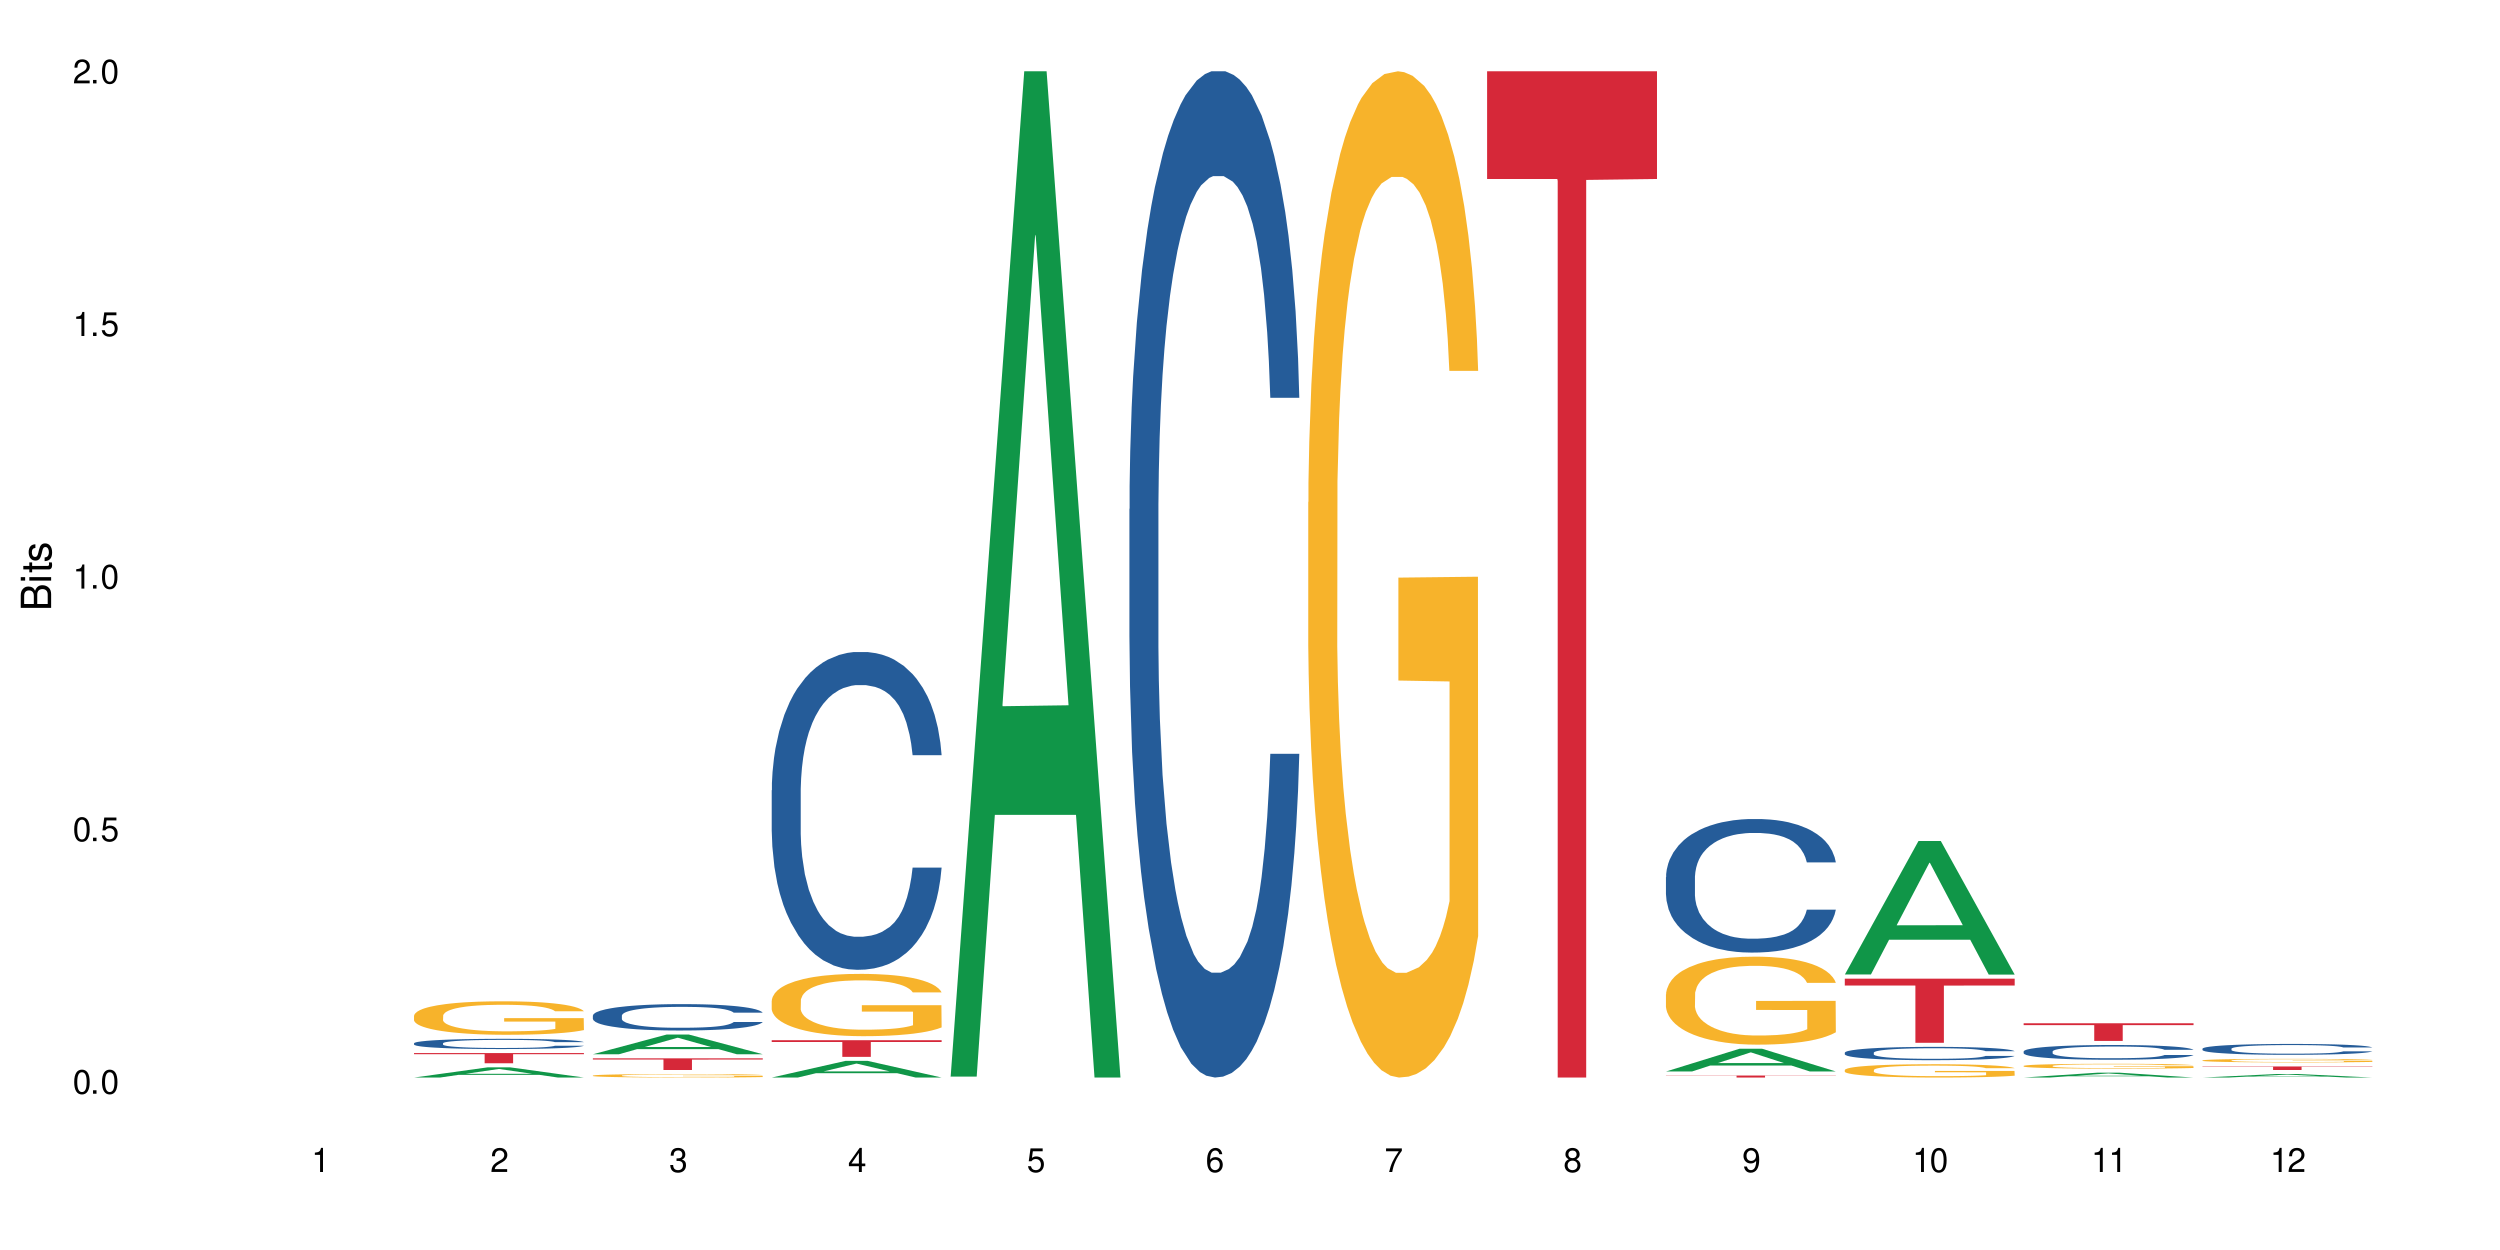 <?xml version="1.0" encoding="UTF-8"?>
<svg xmlns="http://www.w3.org/2000/svg" xmlns:xlink="http://www.w3.org/1999/xlink" width="720" height="360" viewBox="0 0 720 360">
<defs>
<g>
<g id="glyph-0-0">
</g>
<g id="glyph-0-1">
<path d="M 2.641 -6.938 C 2 -6.938 1.422 -6.656 1.078 -6.172 C 0.641 -5.562 0.406 -4.641 0.406 -3.359 C 0.406 -1.016 1.188 0.219 2.641 0.219 C 4.078 0.219 4.859 -1.016 4.859 -3.297 C 4.859 -4.641 4.656 -5.547 4.203 -6.172 C 3.844 -6.656 3.281 -6.938 2.641 -6.938 Z M 2.641 -6.188 C 3.547 -6.188 4 -5.25 4 -3.375 C 4 -1.406 3.562 -0.484 2.625 -0.484 C 1.734 -0.484 1.281 -1.438 1.281 -3.344 C 1.281 -5.25 1.734 -6.188 2.641 -6.188 Z M 2.641 -6.188 "/>
</g>
<g id="glyph-0-2">
<path d="M 1.828 -1 L 0.828 -1 L 0.828 0 L 1.828 0 Z M 1.828 -1 "/>
</g>
<g id="glyph-0-3">
<path d="M 4.562 -6.797 L 1.062 -6.797 L 0.547 -3.094 L 1.328 -3.094 C 1.719 -3.562 2.047 -3.734 2.578 -3.734 C 3.484 -3.734 4.062 -3.109 4.062 -2.094 C 4.062 -1.125 3.484 -0.531 2.578 -0.531 C 1.828 -0.531 1.375 -0.906 1.188 -1.672 L 0.328 -1.672 C 0.453 -1.109 0.547 -0.844 0.75 -0.594 C 1.125 -0.078 1.828 0.219 2.594 0.219 C 3.969 0.219 4.922 -0.781 4.922 -2.219 C 4.922 -3.562 4.031 -4.484 2.719 -4.484 C 2.25 -4.484 1.859 -4.359 1.469 -4.062 L 1.734 -5.969 L 4.562 -5.969 Z M 4.562 -6.797 "/>
</g>
<g id="glyph-0-4">
<path d="M 2.484 -4.938 L 2.484 0 L 3.328 0 L 3.328 -6.938 L 2.766 -6.938 C 2.469 -5.875 2.281 -5.734 0.984 -5.562 L 0.984 -4.938 Z M 2.484 -4.938 "/>
</g>
<g id="glyph-0-5">
<path d="M 4.859 -0.828 L 1.281 -0.828 C 1.359 -1.406 1.672 -1.781 2.5 -2.281 L 3.469 -2.828 C 4.406 -3.344 4.906 -4.062 4.906 -4.906 C 4.906 -5.484 4.672 -6.031 4.266 -6.406 C 3.859 -6.766 3.375 -6.938 2.719 -6.938 C 1.859 -6.938 1.219 -6.625 0.844 -6.031 C 0.609 -5.672 0.5 -5.234 0.484 -4.531 L 1.328 -4.531 C 1.359 -5.016 1.406 -5.281 1.531 -5.516 C 1.75 -5.938 2.188 -6.203 2.703 -6.203 C 3.469 -6.203 4.031 -5.641 4.031 -4.891 C 4.031 -4.344 3.719 -3.859 3.125 -3.516 L 2.234 -3 C 0.812 -2.172 0.406 -1.531 0.328 -0.016 L 4.859 -0.016 Z M 4.859 -0.828 "/>
</g>
<g id="glyph-0-6">
<path d="M 2.125 -3.188 L 2.578 -3.188 C 3.5 -3.188 3.984 -2.766 3.984 -1.922 C 3.984 -1.062 3.469 -0.531 2.594 -0.531 C 1.656 -0.531 1.203 -1 1.156 -2.016 L 0.312 -2.016 C 0.344 -1.453 0.438 -1.094 0.609 -0.781 C 0.953 -0.109 1.625 0.219 2.547 0.219 C 3.953 0.219 4.859 -0.625 4.859 -1.938 C 4.859 -2.828 4.516 -3.297 3.703 -3.594 C 4.344 -3.844 4.656 -4.328 4.656 -5.031 C 4.656 -6.219 3.875 -6.938 2.578 -6.938 C 1.203 -6.938 0.484 -6.172 0.453 -4.703 L 1.297 -4.703 C 1.312 -5.125 1.344 -5.359 1.453 -5.578 C 1.641 -5.969 2.062 -6.203 2.594 -6.203 C 3.344 -6.203 3.797 -5.75 3.797 -5 C 3.797 -4.516 3.609 -4.219 3.25 -4.047 C 3.016 -3.953 2.703 -3.922 2.125 -3.906 Z M 2.125 -3.188 "/>
</g>
<g id="glyph-0-7">
<path d="M 3.141 -1.672 L 3.141 0 L 3.984 0 L 3.984 -1.672 L 4.984 -1.672 L 4.984 -2.438 L 3.984 -2.438 L 3.984 -6.938 L 3.359 -6.938 L 0.266 -2.578 L 0.266 -1.672 Z M 3.141 -2.438 L 1 -2.438 L 3.141 -5.5 Z M 3.141 -2.438 "/>
</g>
<g id="glyph-0-8">
<path d="M 4.781 -5.125 C 4.609 -6.266 3.891 -6.938 2.844 -6.938 C 2.094 -6.938 1.422 -6.578 1.031 -5.953 C 0.594 -5.266 0.406 -4.422 0.406 -3.172 C 0.406 -2 0.578 -1.25 0.984 -0.641 C 1.359 -0.078 1.953 0.219 2.703 0.219 C 3.984 0.219 4.922 -0.75 4.922 -2.094 C 4.922 -3.375 4.062 -4.281 2.844 -4.281 C 2.172 -4.281 1.641 -4.031 1.281 -3.516 C 1.281 -5.234 1.828 -6.188 2.797 -6.188 C 3.391 -6.188 3.797 -5.797 3.938 -5.125 Z M 2.734 -3.531 C 3.547 -3.531 4.062 -2.953 4.062 -2.031 C 4.062 -1.156 3.484 -0.531 2.703 -0.531 C 1.922 -0.531 1.328 -1.188 1.328 -2.078 C 1.328 -2.938 1.906 -3.531 2.734 -3.531 Z M 2.734 -3.531 "/>
</g>
<g id="glyph-0-9">
<path d="M 4.984 -6.797 L 0.438 -6.797 L 0.438 -5.969 L 4.109 -5.969 C 2.5 -3.656 1.828 -2.234 1.328 0 L 2.219 0 C 2.594 -2.172 3.453 -4.047 4.984 -6.094 Z M 4.984 -6.797 "/>
</g>
<g id="glyph-0-10">
<path d="M 3.75 -3.656 C 4.469 -4.094 4.688 -4.438 4.688 -5.078 C 4.688 -6.172 3.844 -6.938 2.641 -6.938 C 1.438 -6.938 0.594 -6.172 0.594 -5.094 C 0.594 -4.438 0.812 -4.094 1.516 -3.656 C 0.734 -3.266 0.359 -2.703 0.359 -1.922 C 0.359 -0.656 1.281 0.219 2.641 0.219 C 3.984 0.219 4.922 -0.656 4.922 -1.922 C 4.922 -2.703 4.531 -3.266 3.75 -3.656 Z M 2.641 -6.188 C 3.359 -6.188 3.812 -5.75 3.812 -5.062 C 3.812 -4.406 3.344 -3.984 2.641 -3.984 C 1.922 -3.984 1.453 -4.406 1.453 -5.078 C 1.453 -5.75 1.922 -6.188 2.641 -6.188 Z M 2.641 -3.266 C 3.484 -3.266 4.062 -2.719 4.062 -1.906 C 4.062 -1.078 3.484 -0.531 2.625 -0.531 C 1.797 -0.531 1.219 -1.094 1.219 -1.906 C 1.219 -2.719 1.781 -3.266 2.641 -3.266 Z M 2.641 -3.266 "/>
</g>
<g id="glyph-0-11">
<path d="M 0.516 -1.578 C 0.672 -0.453 1.406 0.219 2.438 0.219 C 3.188 0.219 3.859 -0.141 4.266 -0.766 C 4.688 -1.453 4.891 -2.297 4.891 -3.547 C 4.891 -4.719 4.703 -5.453 4.312 -6.078 C 3.938 -6.641 3.344 -6.938 2.594 -6.938 C 1.297 -6.938 0.359 -5.969 0.359 -4.625 C 0.359 -3.344 1.234 -2.453 2.453 -2.453 C 3.094 -2.453 3.578 -2.672 4.016 -3.203 C 4 -1.484 3.469 -0.531 2.5 -0.531 C 1.906 -0.531 1.484 -0.906 1.359 -1.578 Z M 2.578 -6.203 C 3.375 -6.203 3.969 -5.531 3.969 -4.641 C 3.969 -3.797 3.391 -3.188 2.547 -3.188 C 1.734 -3.188 1.234 -3.766 1.234 -4.688 C 1.234 -5.562 1.797 -6.203 2.578 -6.203 Z M 2.578 -6.203 "/>
</g>
<g id="glyph-1-0">
</g>
<g id="glyph-1-1">
<path d="M 0 -0.953 L 0 -4.891 C 0 -5.719 -0.234 -6.344 -0.734 -6.797 C -1.188 -7.234 -1.812 -7.469 -2.5 -7.469 C -3.547 -7.469 -4.188 -7 -4.625 -5.875 C -4.984 -6.688 -5.625 -7.094 -6.531 -7.094 C -7.172 -7.094 -7.734 -6.859 -8.141 -6.391 C -8.562 -5.922 -8.75 -5.344 -8.75 -4.5 L -8.75 -0.953 Z M -4.984 -2.062 L -7.766 -2.062 L -7.766 -4.219 C -7.766 -4.844 -7.688 -5.203 -7.453 -5.5 C -7.219 -5.812 -6.859 -5.969 -6.375 -5.969 C -5.891 -5.969 -5.531 -5.812 -5.297 -5.5 C -5.062 -5.203 -4.984 -4.844 -4.984 -4.219 Z M -0.984 -2.062 L -4 -2.062 L -4 -4.781 C -4 -5.766 -3.438 -6.359 -2.484 -6.359 C -1.547 -6.359 -0.984 -5.766 -0.984 -4.781 Z M -0.984 -2.062 "/>
</g>
<g id="glyph-1-2">
<path d="M -6.281 -1.797 L -6.281 -0.797 L 0 -0.797 L 0 -1.797 Z M -8.75 -1.797 L -8.75 -0.797 L -7.484 -0.797 L -7.484 -1.797 Z M -8.75 -1.797 "/>
</g>
<g id="glyph-1-3">
<path d="M -6.281 -3.047 L -6.281 -2.016 L -8.016 -2.016 L -8.016 -1.016 L -6.281 -1.016 L -6.281 -0.172 L -5.469 -0.172 L -5.469 -1.016 L -0.719 -1.016 C -0.078 -1.016 0.281 -1.453 0.281 -2.234 C 0.281 -2.5 0.25 -2.719 0.188 -3.047 L -0.641 -3.047 C -0.609 -2.906 -0.594 -2.766 -0.594 -2.562 C -0.594 -2.141 -0.719 -2.016 -1.156 -2.016 L -5.469 -2.016 L -5.469 -3.047 Z M -6.281 -3.047 "/>
</g>
<g id="glyph-1-4">
<path d="M -4.531 -5.25 C -5.766 -5.25 -6.469 -4.422 -6.469 -2.969 C -6.469 -1.516 -5.719 -0.562 -4.547 -0.562 C -3.562 -0.562 -3.094 -1.062 -2.734 -2.562 L -2.516 -3.484 C -2.344 -4.188 -2.094 -4.469 -1.641 -4.469 C -1.047 -4.469 -0.641 -3.875 -0.641 -3 C -0.641 -2.453 -0.797 -2 -1.062 -1.75 C -1.25 -1.594 -1.422 -1.531 -1.875 -1.469 L -1.875 -0.406 C -0.422 -0.453 0.281 -1.266 0.281 -2.922 C 0.281 -4.5 -0.5 -5.516 -1.719 -5.516 C -2.656 -5.516 -3.172 -4.984 -3.469 -3.734 L -3.703 -2.766 C -3.891 -1.953 -4.156 -1.609 -4.594 -1.609 C -5.188 -1.609 -5.547 -2.125 -5.547 -2.938 C -5.547 -3.75 -5.203 -4.172 -4.531 -4.203 Z M -4.531 -5.25 "/>
</g>
</g>
</defs>
<rect x="-72" y="-36" width="864" height="432" fill="rgb(100%, 100%, 100%)" fill-opacity="1"/>
<path fill-rule="nonzero" fill="rgb(6.275%, 58.824%, 28.235%)" fill-opacity="1" d="M 119.238 310.328 L 119.289 310.328 L 140.465 307.391 L 146.895 307.391 L 168.172 310.332 L 160.695 310.332 L 155.363 309.566 L 131.996 309.566 L 126.766 310.328 L 119.238 310.328 L 134.242 309.246 L 153.219 309.246 L 143.758 307.871 L 143.652 307.871 L 143.547 307.879 L 134.191 309.246 L 134.242 309.246 Z M 119.238 310.328 "/>
<path fill-rule="nonzero" fill="rgb(14.51%, 36.078%, 60%)" fill-opacity="1" d="M 119.238 300.461 L 119.297 300.461 L 119.297 300.395 L 119.477 300.293 L 119.895 300.164 L 120.312 300.074 L 121.387 299.918 L 122.879 299.762 L 124.43 299.645 L 125.562 299.574 L 126.578 299.52 L 128.906 299.422 L 130.398 299.371 L 132.008 299.324 L 133.977 299.277 L 135.41 299.254 L 138.633 299.211 L 141.02 299.191 L 142.871 299.184 L 146.867 299.184 L 149.254 299.191 L 150.984 299.207 L 152.895 299.227 L 154.504 299.254 L 157.309 299.312 L 159.816 299.387 L 160.949 299.43 L 162.742 299.512 L 164.113 299.594 L 165.066 299.664 L 166.141 299.762 L 167.098 299.883 L 167.812 300.02 L 168.172 300.137 L 159.816 300.137 L 159.398 300.027 L 158.922 299.945 L 158.027 299.836 L 157.133 299.758 L 155.879 299.68 L 154.746 299.629 L 153.191 299.578 L 151.82 299.547 L 150.387 299.52 L 149.016 299.504 L 146.391 299.488 L 143.348 299.488 L 142.211 299.496 L 139.887 299.516 L 138.633 299.535 L 136.844 299.57 L 135.59 299.605 L 134.098 299.66 L 133.082 299.707 L 131.828 299.777 L 130.934 299.84 L 129.922 299.926 L 129.324 299.996 L 128.785 300.07 L 128.309 300.156 L 127.949 300.254 L 127.711 300.352 L 127.594 300.449 L 127.594 300.863 L 127.711 300.961 L 128.012 301.074 L 128.785 301.238 L 129.922 301.383 L 131.234 301.492 L 132.484 301.574 L 133.203 301.613 L 134.156 301.656 L 135.648 301.711 L 137.797 301.762 L 139.051 301.785 L 140.961 301.805 L 142.93 301.816 L 145.555 301.816 L 147.883 301.805 L 149.434 301.793 L 151.043 301.77 L 153.254 301.727 L 154.625 301.684 L 155.816 301.633 L 156.715 301.582 L 157.309 301.539 L 158.207 301.453 L 158.922 301.363 L 159.457 301.27 L 159.816 301.176 L 168.172 301.176 L 167.812 301.285 L 167.277 301.391 L 166.738 301.469 L 165.902 301.562 L 164.949 301.645 L 163.574 301.738 L 162.441 301.801 L 160.949 301.867 L 159.578 301.918 L 158.086 301.965 L 155.879 302.02 L 154.445 302.047 L 152.895 302.07 L 151.043 302.09 L 148.719 302.109 L 146.211 302.121 L 143.883 302.125 L 141.379 302.117 L 139.527 302.105 L 137.082 302.082 L 134.039 302.035 L 131.828 301.984 L 130.098 301.934 L 128.605 301.879 L 126.938 301.805 L 124.789 301.688 L 123.477 301.598 L 122.582 301.52 L 121.566 301.418 L 120.852 301.32 L 120.016 301.172 L 119.418 300.98 L 119.238 300.832 Z M 119.238 300.461 "/>
<path fill-rule="nonzero" fill="rgb(96.863%, 70.196%, 16.863%)" fill-opacity="1" d="M 119.238 292.504 L 119.297 292.496 L 119.297 292.32 L 119.535 291.926 L 120.133 291.379 L 120.91 290.93 L 121.746 290.578 L 122.281 290.391 L 123.176 290.129 L 123.953 289.934 L 125.922 289.539 L 128.43 289.168 L 129.801 289.012 L 131.352 288.859 L 133.559 288.691 L 134.574 288.633 L 137.676 288.488 L 141.199 288.402 L 145.078 288.375 L 146.867 288.383 L 149.312 288.418 L 152.656 288.516 L 154.566 288.605 L 156.059 288.691 L 157.609 288.809 L 159.52 288.984 L 161.309 289.195 L 162.742 289.406 L 164.172 289.672 L 165.367 289.953 L 166.379 290.262 L 167.277 290.629 L 167.812 290.938 L 168.172 291.246 L 159.875 291.246 L 159.398 290.938 L 158.863 290.699 L 157.965 290.41 L 157.07 290.199 L 156.176 290.031 L 154.504 289.801 L 153.074 289.66 L 151.281 289.539 L 149.551 289.457 L 147.582 289.406 L 146.391 289.387 L 143.227 289.387 L 140.363 289.449 L 138.691 289.52 L 137.5 289.59 L 135.828 289.723 L 134.812 289.828 L 134.215 289.898 L 132.426 290.172 L 131.234 290.418 L 130.578 290.586 L 129.742 290.852 L 129.145 291.09 L 128.488 291.441 L 128.129 291.703 L 127.652 292.305 L 127.594 293.887 L 127.773 294.223 L 128.129 294.586 L 128.605 294.902 L 129.324 295.234 L 130.039 295.492 L 131.293 295.836 L 132.367 296.062 L 133.203 296.215 L 134.812 296.449 L 135.469 296.531 L 137.02 296.688 L 138.633 296.812 L 140.602 296.918 L 142.094 296.969 L 144.48 297.016 L 147.523 297.016 L 151.105 296.961 L 153.371 296.891 L 154.922 296.82 L 155.938 296.758 L 157.191 296.664 L 158.086 296.574 L 158.922 296.477 L 159.938 296.328 L 159.938 294.223 L 145.195 294.215 L 145.195 293.227 L 168.109 293.219 L 168.172 296.664 L 166.918 296.898 L 165.367 297.129 L 163.875 297.305 L 162.324 297.453 L 160.113 297.621 L 158.324 297.727 L 155.578 297.852 L 153.074 297.93 L 150.449 297.984 L 148.121 298.008 L 145.375 298.02 L 142.93 298 L 140.305 297.949 L 138.215 297.879 L 136.305 297.789 L 134.395 297.676 L 132.008 297.488 L 130.457 297.34 L 128.848 297.156 L 127.234 296.934 L 125.801 296.699 L 124.848 296.512 L 123.895 296.301 L 122.879 296.035 L 121.926 295.738 L 121.207 295.465 L 120.551 295.156 L 120.074 294.867 L 119.598 294.469 L 119.359 294.152 L 119.238 293.879 Z M 119.238 292.504 "/>
<path fill-rule="nonzero" fill="rgb(83.922%, 15.686%, 22.353%)" fill-opacity="1" d="M 119.238 303.285 L 168.172 303.285 L 168.172 303.602 L 147.777 303.605 L 147.777 306.227 L 139.574 306.227 L 139.574 303.605 L 139.453 303.602 L 119.238 303.602 Z M 119.238 303.285 "/>
<path fill-rule="nonzero" fill="rgb(6.275%, 58.824%, 28.235%)" fill-opacity="1" d="M 170.746 303.621 L 170.797 303.617 L 191.973 297.953 L 198.402 297.953 L 219.68 303.629 L 212.203 303.629 L 206.871 302.145 L 183.504 302.145 L 178.273 303.621 L 170.746 303.621 L 185.75 301.531 L 204.727 301.527 L 195.266 298.879 L 195.16 298.875 L 195.055 298.891 L 185.699 301.527 L 185.75 301.531 Z M 170.746 303.621 "/>
<path fill-rule="nonzero" fill="rgb(14.51%, 36.078%, 60%)" fill-opacity="1" d="M 170.746 292.496 L 170.805 292.488 L 170.805 292.324 L 170.984 292.059 L 171.402 291.727 L 171.82 291.496 L 172.895 291.086 L 174.387 290.691 L 175.938 290.387 L 177.07 290.203 L 178.086 290.066 L 180.414 289.809 L 181.906 289.676 L 183.516 289.559 L 185.484 289.441 L 186.918 289.371 L 190.141 289.262 L 192.527 289.211 L 194.375 289.191 L 198.375 289.191 L 200.762 289.219 L 202.492 289.254 L 204.402 289.309 L 206.012 289.371 L 208.816 289.523 L 211.324 289.719 L 212.457 289.828 L 214.25 290.047 L 215.621 290.254 L 216.574 290.434 L 217.648 290.691 L 218.605 291.004 L 219.32 291.359 L 219.68 291.656 L 211.324 291.656 L 210.906 291.379 L 210.43 291.164 L 209.535 290.879 L 208.641 290.676 L 207.387 290.477 L 206.25 290.344 L 204.699 290.211 L 203.328 290.129 L 201.895 290.066 L 200.523 290.023 L 197.898 289.984 L 194.855 289.984 L 193.719 289.996 L 191.395 290.051 L 190.141 290.102 L 188.352 290.199 L 187.098 290.289 L 185.605 290.426 L 184.59 290.547 L 183.336 290.727 L 182.441 290.887 L 181.426 291.113 L 180.832 291.289 L 180.293 291.484 L 179.816 291.711 L 179.457 291.953 L 179.219 292.211 L 179.102 292.461 L 179.102 293.539 L 179.219 293.789 L 179.52 294.078 L 180.293 294.504 L 181.426 294.871 L 182.742 295.164 L 183.992 295.371 L 184.711 295.469 L 185.664 295.578 L 187.156 295.719 L 189.305 295.859 L 190.559 295.914 L 192.469 295.969 L 194.438 295.996 L 197.062 295.996 L 199.391 295.969 L 200.941 295.934 L 202.551 295.879 L 204.762 295.762 L 206.133 295.648 L 207.324 295.516 L 208.223 295.387 L 208.816 295.273 L 209.711 295.059 L 210.43 294.824 L 210.965 294.578 L 211.324 294.344 L 219.68 294.344 L 219.32 294.621 L 218.785 294.891 L 218.246 295.094 L 217.41 295.336 L 216.457 295.551 L 215.082 295.797 L 213.949 295.953 L 212.457 296.129 L 211.086 296.262 L 209.594 296.379 L 207.387 296.516 L 205.953 296.586 L 204.402 296.648 L 202.551 296.703 L 200.227 296.754 L 197.719 296.781 L 195.391 296.789 L 192.887 296.773 L 191.035 296.746 L 188.59 296.684 L 185.547 296.559 L 183.336 296.426 L 181.605 296.297 L 180.113 296.156 L 178.445 295.969 L 176.297 295.664 L 174.984 295.426 L 174.086 295.234 L 173.074 294.961 L 172.355 294.719 L 171.523 294.328 L 170.926 293.836 L 170.746 293.453 Z M 170.746 292.496 "/>
<path fill-rule="nonzero" fill="rgb(96.863%, 70.196%, 16.863%)" fill-opacity="1" d="M 170.746 309.758 L 170.805 309.758 L 170.805 309.738 L 171.043 309.699 L 171.641 309.641 L 172.418 309.594 L 173.254 309.559 L 173.789 309.539 L 174.684 309.512 L 175.461 309.492 L 177.43 309.449 L 179.938 309.41 L 181.309 309.395 L 182.859 309.379 L 185.066 309.363 L 186.082 309.355 L 189.184 309.34 L 192.707 309.332 L 196.586 309.328 L 198.375 309.328 L 200.82 309.332 L 204.164 309.344 L 206.074 309.352 L 207.566 309.363 L 209.117 309.375 L 211.027 309.391 L 212.816 309.414 L 214.25 309.438 L 215.68 309.465 L 216.875 309.492 L 217.887 309.523 L 218.785 309.562 L 219.32 309.594 L 219.68 309.629 L 211.383 309.629 L 210.906 309.594 L 210.371 309.57 L 209.473 309.539 L 207.684 309.5 L 206.012 309.477 L 204.582 309.461 L 202.789 309.449 L 201.059 309.441 L 199.09 309.438 L 197.898 309.434 L 194.734 309.434 L 191.871 309.441 L 190.199 309.449 L 189.008 309.453 L 187.336 309.469 L 186.32 309.48 L 185.723 309.488 L 183.934 309.516 L 182.742 309.543 L 182.086 309.559 L 181.25 309.586 L 180.652 309.609 L 179.996 309.648 L 179.637 309.676 L 179.16 309.738 L 179.102 309.902 L 179.281 309.938 L 179.637 309.977 L 180.113 310.008 L 180.832 310.043 L 181.547 310.07 L 182.801 310.105 L 183.875 310.129 L 184.711 310.145 L 186.32 310.168 L 186.977 310.176 L 188.527 310.195 L 190.141 310.207 L 192.109 310.219 L 193.602 310.223 L 195.988 310.227 L 199.031 310.227 L 202.613 310.223 L 204.879 310.215 L 206.43 310.207 L 207.445 310.203 L 208.699 310.191 L 209.594 310.184 L 210.43 310.172 L 211.445 310.156 L 211.445 309.938 L 196.703 309.938 L 196.703 309.832 L 219.617 309.832 L 219.68 310.191 L 218.426 310.215 L 216.875 310.238 L 215.383 310.258 L 213.832 310.273 L 211.621 310.293 L 209.832 310.301 L 207.086 310.316 L 204.582 310.324 L 201.957 310.328 L 199.629 310.332 L 194.438 310.332 L 191.812 310.324 L 189.723 310.316 L 187.812 310.309 L 185.902 310.297 L 183.516 310.277 L 181.965 310.262 L 180.355 310.242 L 178.742 310.219 L 177.309 310.195 L 176.355 310.176 L 175.402 310.152 L 174.387 310.125 L 173.43 310.094 L 172.715 310.066 L 172.059 310.035 L 171.582 310.004 L 171.105 309.965 L 170.867 309.93 L 170.746 309.902 Z M 170.746 309.758 "/>
<path fill-rule="nonzero" fill="rgb(83.922%, 15.686%, 22.353%)" fill-opacity="1" d="M 170.746 304.793 L 219.68 304.793 L 219.68 305.152 L 199.285 305.156 L 199.285 308.164 L 191.078 308.164 L 191.078 305.16 L 190.961 305.152 L 170.746 305.152 Z M 170.746 304.793 "/>
<path fill-rule="nonzero" fill="rgb(6.275%, 58.824%, 28.235%)" fill-opacity="1" d="M 222.254 310.328 L 222.305 310.324 L 243.48 305.539 L 249.91 305.539 L 271.188 310.332 L 263.711 310.332 L 258.379 309.082 L 235.008 309.082 L 229.781 310.328 L 222.254 310.328 L 237.258 308.562 L 256.234 308.559 L 246.773 306.324 L 246.668 306.32 L 246.562 306.332 L 237.207 308.559 L 237.258 308.562 Z M 222.254 310.328 "/>
<path fill-rule="nonzero" fill="rgb(14.51%, 36.078%, 60%)" fill-opacity="1" d="M 222.254 227.609 L 222.312 227.527 L 222.312 225.52 L 222.492 222.34 L 222.91 218.324 L 223.328 215.562 L 224.402 210.629 L 225.895 205.859 L 227.445 202.176 L 228.578 200.004 L 229.594 198.328 L 231.922 195.234 L 233.414 193.645 L 235.023 192.223 L 236.992 190.801 L 238.426 189.965 L 241.648 188.625 L 244.035 188.039 L 245.883 187.789 L 249.883 187.789 L 252.27 188.121 L 254 188.539 L 255.91 189.211 L 257.52 189.965 L 260.324 191.805 L 262.832 194.145 L 263.965 195.484 L 265.754 198.078 L 267.129 200.59 L 268.082 202.762 L 269.156 205.859 L 270.113 209.625 L 270.828 213.891 L 271.188 217.488 L 262.832 217.488 L 262.414 214.141 L 261.938 211.547 L 261.043 208.117 L 260.145 205.691 L 258.895 203.266 L 257.758 201.676 L 256.207 200.086 L 254.836 199.082 L 253.402 198.328 L 252.031 197.828 L 249.406 197.324 L 246.363 197.324 L 245.227 197.492 L 242.902 198.16 L 241.648 198.746 L 239.855 199.918 L 238.605 201.008 L 237.113 202.68 L 236.098 204.102 L 234.844 206.277 L 233.949 208.199 L 232.934 210.961 L 232.34 213.055 L 231.801 215.395 L 231.324 218.156 L 230.965 221.086 L 230.727 224.18 L 230.609 227.191 L 230.609 240.16 L 230.727 243.172 L 231.027 246.684 L 231.801 251.789 L 232.934 256.223 L 234.25 259.734 L 235.5 262.246 L 236.219 263.418 L 237.172 264.754 L 238.664 266.43 L 240.812 268.102 L 242.066 268.77 L 243.977 269.441 L 245.945 269.773 L 248.57 269.773 L 250.898 269.441 L 252.449 269.023 L 254.059 268.352 L 256.266 266.93 L 257.641 265.594 L 258.832 264.004 L 259.73 262.414 L 260.324 261.074 L 261.219 258.48 L 261.938 255.637 L 262.473 252.707 L 262.832 249.863 L 271.188 249.863 L 270.828 253.211 L 270.289 256.473 L 269.754 258.898 L 268.918 261.828 L 267.965 264.422 L 266.59 267.348 L 265.457 269.273 L 263.965 271.363 L 262.594 272.953 L 261.102 274.375 L 258.895 276.051 L 257.461 276.887 L 255.91 277.641 L 254.059 278.309 L 251.73 278.895 L 249.227 279.23 L 246.898 279.312 L 244.391 279.145 L 242.543 278.809 L 240.098 278.059 L 237.051 276.551 L 234.844 274.961 L 233.113 273.371 L 231.621 271.699 L 229.953 269.441 L 227.805 265.758 L 226.492 262.914 L 225.594 260.574 L 224.582 257.309 L 223.863 254.383 L 223.031 249.695 L 222.434 243.758 L 222.254 239.156 Z M 222.254 227.609 "/>
<path fill-rule="nonzero" fill="rgb(96.863%, 70.196%, 16.863%)" fill-opacity="1" d="M 222.254 288.16 L 222.312 288.145 L 222.312 287.816 L 222.551 287.082 L 223.148 286.062 L 223.926 285.23 L 224.762 284.574 L 225.297 284.23 L 226.191 283.738 L 226.969 283.375 L 228.938 282.641 L 231.445 281.949 L 232.816 281.656 L 234.367 281.379 L 236.574 281.066 L 237.59 280.953 L 240.691 280.688 L 244.215 280.523 L 248.094 280.477 L 249.883 280.492 L 252.328 280.559 L 255.672 280.738 L 257.582 280.902 L 259.07 281.066 L 260.625 281.277 L 262.535 281.605 L 264.324 282 L 265.754 282.395 L 267.188 282.887 L 268.383 283.41 L 269.395 283.984 L 270.289 284.672 L 270.828 285.246 L 271.188 285.82 L 262.891 285.82 L 262.414 285.246 L 261.875 284.801 L 260.98 284.262 L 260.086 283.867 L 259.191 283.559 L 257.52 283.133 L 256.09 282.867 L 254.297 282.641 L 252.566 282.492 L 250.598 282.395 L 249.406 282.359 L 246.242 282.359 L 243.379 282.477 L 241.707 282.605 L 240.516 282.738 L 238.844 282.984 L 237.828 283.18 L 237.23 283.312 L 235.441 283.82 L 234.25 284.277 L 233.59 284.59 L 232.758 285.082 L 232.16 285.523 L 231.504 286.18 L 231.145 286.672 L 230.668 287.785 L 230.609 290.734 L 230.785 291.359 L 231.145 292.031 L 231.621 292.621 L 232.34 293.242 L 233.055 293.719 L 234.309 294.355 L 235.383 294.781 L 236.219 295.062 L 237.828 295.504 L 238.484 295.652 L 240.035 295.945 L 241.648 296.176 L 243.617 296.371 L 245.109 296.469 L 247.496 296.551 L 250.539 296.551 L 254.121 296.453 L 256.387 296.324 L 257.938 296.191 L 258.953 296.078 L 260.207 295.898 L 261.102 295.734 L 261.938 295.555 L 262.949 295.273 L 262.949 291.359 L 248.211 291.34 L 248.211 289.504 L 271.125 289.488 L 271.188 295.898 L 269.934 296.34 L 268.383 296.766 L 266.891 297.094 L 265.34 297.371 L 263.129 297.684 L 261.34 297.879 L 258.594 298.109 L 256.09 298.258 L 253.465 298.355 L 251.137 298.406 L 248.391 298.422 L 245.945 298.387 L 243.32 298.289 L 241.23 298.16 L 239.32 297.996 L 237.41 297.781 L 235.023 297.438 L 233.473 297.16 L 231.859 296.816 L 230.25 296.406 L 228.816 295.961 L 227.863 295.617 L 226.91 295.227 L 225.895 294.734 L 224.938 294.176 L 224.223 293.668 L 223.566 293.094 L 223.09 292.555 L 222.613 291.816 L 222.375 291.227 L 222.254 290.719 Z M 222.254 288.16 "/>
<path fill-rule="nonzero" fill="rgb(83.922%, 15.686%, 22.353%)" fill-opacity="1" d="M 222.254 299.586 L 271.188 299.586 L 271.188 300.098 L 250.793 300.102 L 250.793 304.375 L 242.586 304.375 L 242.586 300.105 L 242.469 300.098 L 222.254 300.098 Z M 222.254 299.586 "/>
<path fill-rule="nonzero" fill="rgb(6.275%, 58.824%, 28.235%)" fill-opacity="1" d="M 273.762 310.059 L 273.812 309.789 L 294.984 20.527 L 301.418 20.527 L 322.695 310.332 L 315.219 310.332 L 309.887 234.684 L 286.516 234.684 L 281.289 310.059 L 273.762 310.059 L 288.766 203.391 L 307.742 203.117 L 298.281 67.875 L 298.176 67.602 L 298.07 68.418 L 288.711 203.117 L 288.766 203.391 Z M 273.762 310.059 "/>
<path fill-rule="nonzero" fill="rgb(14.51%, 36.078%, 60%)" fill-opacity="1" d="M 325.27 146.621 L 325.328 146.355 L 325.328 140 L 325.508 129.934 L 325.926 117.215 L 326.344 108.477 L 327.418 92.844 L 328.91 77.746 L 330.461 66.09 L 331.594 59.203 L 332.609 53.902 L 334.938 44.102 L 336.43 39.07 L 338.039 34.566 L 340.008 30.062 L 341.441 27.414 L 344.664 23.176 L 347.051 21.32 L 348.898 20.527 L 352.898 20.527 L 355.285 21.586 L 357.016 22.91 L 358.926 25.031 L 360.535 27.414 L 363.34 33.242 L 365.848 40.66 L 366.98 44.898 L 368.77 53.109 L 370.145 61.055 L 371.098 67.945 L 372.172 77.746 L 373.129 89.668 L 373.844 103.176 L 374.199 114.566 L 365.848 114.566 L 365.43 103.973 L 364.953 95.758 L 364.055 84.898 L 363.16 77.215 L 361.91 69.535 L 360.773 64.5 L 359.223 59.469 L 357.852 56.289 L 356.418 53.902 L 355.047 52.316 L 352.422 50.727 L 349.379 50.727 L 348.242 51.254 L 345.914 53.375 L 344.664 55.23 L 342.871 58.938 L 341.621 62.383 L 340.129 67.68 L 339.113 72.184 L 337.859 79.07 L 336.965 85.164 L 335.949 93.906 L 335.355 100.527 L 334.816 107.945 L 334.34 116.688 L 333.98 125.957 L 333.742 135.762 L 333.625 145.297 L 333.625 186.355 L 333.742 195.895 L 334.039 207.02 L 334.816 223.18 L 335.949 237.219 L 337.262 248.344 L 338.516 256.293 L 339.234 260 L 340.188 264.238 L 341.68 269.535 L 343.828 274.836 L 345.082 276.953 L 346.988 279.074 L 348.961 280.133 L 351.586 280.133 L 353.914 279.074 L 355.465 277.75 L 357.074 275.629 L 359.281 271.125 L 360.656 266.887 L 361.848 261.855 L 362.742 256.82 L 363.34 252.582 L 364.234 244.371 L 364.953 235.363 L 365.488 226.094 L 365.848 217.086 L 374.199 217.086 L 373.844 227.684 L 373.305 238.012 L 372.77 245.695 L 371.934 254.969 L 370.98 263.18 L 369.605 272.449 L 368.473 278.543 L 366.98 285.168 L 365.609 290.199 L 364.117 294.703 L 361.91 300 L 360.477 302.648 L 358.926 305.035 L 357.074 307.152 L 354.746 309.008 L 352.242 310.066 L 349.914 310.332 L 347.406 309.801 L 345.559 308.742 L 343.109 306.359 L 340.066 301.59 L 337.859 296.559 L 336.129 291.523 L 334.637 286.227 L 332.965 279.074 L 330.82 267.418 L 329.504 258.41 L 328.609 250.992 L 327.598 240.664 L 326.879 231.391 L 326.043 216.555 L 325.449 197.746 L 325.27 183.18 Z M 325.27 146.621 "/>
<path fill-rule="nonzero" fill="rgb(96.863%, 70.196%, 16.863%)" fill-opacity="1" d="M 376.777 144.652 L 376.836 144.387 L 376.836 139.094 L 377.074 127.184 L 377.672 110.777 L 378.449 97.277 L 379.281 86.691 L 379.82 81.133 L 380.715 73.195 L 381.492 67.371 L 383.461 55.461 L 385.965 44.348 L 387.34 39.582 L 388.891 35.082 L 391.098 30.055 L 392.113 28.203 L 395.215 23.965 L 398.734 21.32 L 402.613 20.527 L 404.406 20.789 L 406.852 21.848 L 410.195 24.762 L 412.102 27.406 L 413.594 30.055 L 415.148 33.496 L 417.055 38.789 L 418.848 45.141 L 420.277 51.492 L 421.711 59.43 L 422.902 67.902 L 423.918 77.164 L 424.812 88.281 L 425.352 97.543 L 425.707 106.805 L 417.414 106.805 L 416.938 97.543 L 416.398 90.398 L 415.504 81.664 L 414.609 75.312 L 413.715 70.281 L 412.043 63.402 L 410.609 59.168 L 408.82 55.461 L 407.09 53.078 L 405.121 51.492 L 403.93 50.961 L 400.766 50.961 L 397.902 52.816 L 396.23 54.934 L 395.035 57.051 L 393.367 61.02 L 392.352 64.195 L 391.754 66.312 L 389.965 74.516 L 388.77 81.93 L 388.113 86.957 L 387.277 94.898 L 386.684 102.043 L 386.027 112.629 L 385.668 120.57 L 385.191 138.566 L 385.129 186.207 L 385.309 196.262 L 385.668 207.113 L 386.145 216.641 L 386.859 226.699 L 387.578 234.375 L 388.832 244.695 L 389.906 251.578 L 390.738 256.078 L 392.352 263.223 L 393.008 265.605 L 394.559 270.367 L 396.172 274.074 L 398.141 277.25 L 399.633 278.836 L 402.02 280.16 L 405.062 280.16 L 408.641 278.574 L 410.91 276.457 L 412.461 274.34 L 413.477 272.484 L 414.73 269.574 L 415.625 266.926 L 416.461 264.016 L 417.473 259.516 L 417.473 196.262 L 402.734 195.996 L 402.734 166.355 L 425.648 166.09 L 425.707 269.574 L 424.457 276.719 L 422.902 283.602 L 421.414 288.895 L 419.859 293.395 L 417.652 298.422 L 415.863 301.598 L 413.117 305.305 L 410.609 307.688 L 407.984 309.273 L 405.66 310.066 L 402.914 310.332 L 400.469 309.805 L 397.84 308.215 L 395.754 306.098 L 393.844 303.453 L 391.934 300.012 L 389.547 294.453 L 387.996 289.953 L 386.383 284.395 L 384.773 277.777 L 383.34 270.633 L 382.387 265.074 L 381.43 258.723 L 380.418 250.781 L 379.461 241.785 L 378.746 233.578 L 378.09 224.316 L 377.613 215.582 L 377.133 203.672 L 376.895 194.145 L 376.777 185.941 Z M 376.777 144.652 "/>
<path fill-rule="nonzero" fill="rgb(83.922%, 15.686%, 22.353%)" fill-opacity="1" d="M 428.285 20.527 L 477.215 20.527 L 477.215 51.547 L 456.824 51.82 L 456.824 310.332 L 448.617 310.332 L 448.617 52.094 L 448.5 51.547 L 428.285 51.547 Z M 428.285 20.527 "/>
<path fill-rule="nonzero" fill="rgb(6.275%, 58.824%, 28.235%)" fill-opacity="1" d="M 479.793 308.582 L 479.844 308.578 L 501.016 302.027 L 507.445 302.027 L 528.723 308.59 L 521.25 308.59 L 515.914 306.875 L 492.547 306.875 L 487.32 308.582 L 479.793 308.582 L 494.797 306.168 L 513.773 306.16 L 504.309 303.098 L 504.207 303.094 L 504.102 303.113 L 494.742 306.16 L 494.797 306.168 Z M 479.793 308.582 "/>
<path fill-rule="nonzero" fill="rgb(14.51%, 36.078%, 60%)" fill-opacity="1" d="M 479.793 252.625 L 479.852 252.59 L 479.852 251.746 L 480.031 250.41 L 480.449 248.723 L 480.867 247.562 L 481.941 245.488 L 483.434 243.484 L 484.984 241.938 L 486.117 241.027 L 487.133 240.324 L 489.457 239.023 L 490.949 238.355 L 492.562 237.758 L 494.531 237.16 L 495.965 236.809 L 499.184 236.246 L 501.574 236 L 503.422 235.895 L 507.422 235.895 L 509.809 236.035 L 511.539 236.211 L 513.449 236.492 L 515.059 236.809 L 517.863 237.582 L 520.371 238.566 L 521.504 239.129 L 523.293 240.219 L 524.668 241.273 L 525.621 242.184 L 526.695 243.484 L 527.648 245.066 L 528.367 246.859 L 528.723 248.371 L 520.371 248.371 L 519.953 246.965 L 519.473 245.875 L 518.578 244.434 L 517.684 243.414 L 516.43 242.395 L 515.297 241.727 L 513.746 241.062 L 512.375 240.641 L 510.941 240.324 L 509.57 240.113 L 506.941 239.902 L 503.898 239.902 L 502.766 239.973 L 500.438 240.254 L 499.184 240.5 L 497.395 240.992 L 496.141 241.449 L 494.648 242.148 L 493.637 242.746 L 492.383 243.66 L 491.488 244.469 L 490.473 245.629 L 489.875 246.508 L 489.34 247.492 L 488.863 248.652 L 488.504 249.883 L 488.266 251.184 L 488.145 252.449 L 488.145 257.898 L 488.266 259.164 L 488.562 260.641 L 489.34 262.785 L 490.473 264.648 L 491.785 266.125 L 493.039 267.18 L 493.754 267.672 L 494.711 268.234 L 496.203 268.938 L 498.352 269.641 L 499.602 269.922 L 501.512 270.203 L 503.48 270.34 L 506.109 270.34 L 508.434 270.203 L 509.988 270.027 L 511.598 269.746 L 513.805 269.148 L 515.18 268.586 L 516.371 267.918 L 517.266 267.25 L 517.863 266.688 L 518.758 265.598 L 519.473 264.402 L 520.012 263.172 L 520.371 261.977 L 528.723 261.977 L 528.367 263.383 L 527.828 264.754 L 527.293 265.773 L 526.457 267.004 L 525.5 268.094 L 524.129 269.324 L 522.996 270.133 L 521.504 271.008 L 520.133 271.676 L 518.641 272.273 L 516.43 272.977 L 515 273.328 L 513.449 273.645 L 511.598 273.926 L 509.27 274.172 L 506.766 274.312 L 504.438 274.348 L 501.93 274.277 L 500.082 274.137 L 497.633 273.82 L 494.59 273.188 L 492.383 272.52 L 490.652 271.852 L 489.16 271.148 L 487.488 270.203 L 485.34 268.656 L 484.027 267.461 L 483.133 266.477 L 482.117 265.105 L 481.402 263.875 L 480.566 261.906 L 479.969 259.41 L 479.793 257.477 Z M 479.793 252.625 "/>
<path fill-rule="nonzero" fill="rgb(96.863%, 70.196%, 16.863%)" fill-opacity="1" d="M 479.793 286.371 L 479.852 286.348 L 479.852 285.883 L 480.09 284.844 L 480.688 283.406 L 481.461 282.227 L 482.297 281.301 L 482.836 280.816 L 483.73 280.121 L 484.504 279.609 L 486.477 278.57 L 488.98 277.598 L 490.355 277.18 L 491.906 276.785 L 494.113 276.348 L 495.129 276.184 L 498.23 275.812 L 501.75 275.582 L 505.629 275.512 L 507.422 275.535 L 509.867 275.629 L 513.207 275.883 L 515.117 276.113 L 516.609 276.348 L 518.16 276.648 L 520.07 277.109 L 521.863 277.664 L 523.293 278.223 L 524.727 278.918 L 525.918 279.656 L 526.934 280.469 L 527.828 281.441 L 528.367 282.25 L 528.723 283.059 L 520.43 283.059 L 519.953 282.25 L 519.414 281.625 L 518.52 280.859 L 517.625 280.305 L 516.73 279.867 L 515.059 279.262 L 513.625 278.895 L 511.836 278.57 L 510.105 278.359 L 508.137 278.223 L 506.941 278.176 L 503.781 278.176 L 500.918 278.336 L 499.246 278.523 L 498.051 278.707 L 496.383 279.055 L 495.367 279.332 L 494.77 279.52 L 492.98 280.234 L 491.785 280.883 L 491.129 281.324 L 490.293 282.02 L 489.699 282.645 L 489.043 283.57 L 488.684 284.266 L 488.207 285.84 L 488.145 290.004 L 488.324 290.887 L 488.684 291.836 L 489.16 292.668 L 489.875 293.547 L 490.594 294.219 L 491.844 295.121 L 492.918 295.723 L 493.754 296.117 L 495.367 296.742 L 496.023 296.949 L 497.574 297.367 L 499.184 297.691 L 501.156 297.969 L 502.648 298.109 L 505.035 298.223 L 508.078 298.223 L 511.656 298.086 L 513.926 297.898 L 515.477 297.715 L 516.492 297.551 L 517.742 297.297 L 518.641 297.066 L 519.473 296.812 L 520.488 296.418 L 520.488 290.887 L 505.75 290.863 L 505.75 288.27 L 528.664 288.246 L 528.723 297.297 L 527.473 297.922 L 525.918 298.523 L 524.426 298.988 L 522.875 299.383 L 520.668 299.82 L 518.879 300.098 L 516.133 300.422 L 513.625 300.633 L 511 300.77 L 508.672 300.84 L 505.93 300.863 L 503.48 300.816 L 500.855 300.68 L 498.77 300.492 L 496.859 300.262 L 494.949 299.961 L 492.562 299.473 L 491.012 299.082 L 489.398 298.594 L 487.789 298.016 L 486.355 297.391 L 485.402 296.906 L 484.445 296.348 L 483.434 295.652 L 482.477 294.867 L 481.762 294.148 L 481.105 293.34 L 480.629 292.574 L 480.148 291.535 L 479.91 290.699 L 479.793 289.98 Z M 479.793 286.371 "/>
<path fill-rule="nonzero" fill="rgb(83.922%, 15.686%, 22.353%)" fill-opacity="1" d="M 479.793 309.754 L 528.723 309.754 L 528.723 309.816 L 508.332 309.816 L 508.332 310.332 L 500.125 310.332 L 500.125 309.816 L 479.793 309.816 Z M 479.793 309.754 "/>
<path fill-rule="nonzero" fill="rgb(6.275%, 58.824%, 28.235%)" fill-opacity="1" d="M 531.301 280.652 L 531.352 280.617 L 552.523 242.211 L 558.953 242.211 L 580.23 280.688 L 572.754 280.688 L 567.422 270.645 L 544.055 270.645 L 538.828 280.652 L 531.301 280.652 L 546.305 266.488 L 565.281 266.453 L 555.816 248.496 L 555.715 248.461 L 555.609 248.57 L 546.25 266.453 L 546.305 266.488 Z M 531.301 280.652 "/>
<path fill-rule="nonzero" fill="rgb(14.51%, 36.078%, 60%)" fill-opacity="1" d="M 531.301 303.168 L 531.359 303.164 L 531.359 303.082 L 531.539 302.945 L 531.957 302.777 L 532.375 302.664 L 533.449 302.457 L 534.938 302.258 L 536.492 302.102 L 537.625 302.012 L 538.641 301.941 L 540.965 301.812 L 542.457 301.746 L 544.07 301.684 L 546.039 301.625 L 547.473 301.59 L 550.691 301.535 L 553.078 301.512 L 554.93 301.5 L 558.93 301.5 L 561.316 301.512 L 563.047 301.531 L 564.953 301.559 L 566.566 301.59 L 569.371 301.668 L 571.879 301.766 L 573.012 301.82 L 574.801 301.93 L 576.172 302.035 L 577.129 302.125 L 578.203 302.258 L 579.156 302.414 L 579.875 302.594 L 580.23 302.742 L 571.879 302.742 L 571.461 302.602 L 570.98 302.496 L 570.086 302.352 L 569.191 302.25 L 567.938 302.148 L 566.805 302.082 L 565.254 302.016 L 563.883 301.973 L 562.449 301.941 L 561.078 301.918 L 558.449 301.898 L 555.406 301.898 L 554.273 301.906 L 551.945 301.934 L 550.691 301.957 L 548.902 302.008 L 547.648 302.055 L 546.156 302.125 L 545.145 302.184 L 543.891 302.273 L 542.996 302.355 L 541.98 302.469 L 541.383 302.559 L 540.848 302.656 L 540.371 302.773 L 540.012 302.895 L 539.773 303.023 L 539.652 303.148 L 539.652 303.695 L 539.773 303.82 L 540.07 303.969 L 540.848 304.18 L 541.98 304.367 L 543.293 304.516 L 544.547 304.617 L 545.262 304.668 L 546.219 304.723 L 547.711 304.793 L 549.859 304.863 L 551.109 304.891 L 553.02 304.922 L 554.988 304.934 L 557.613 304.934 L 559.941 304.922 L 561.492 304.902 L 563.105 304.875 L 565.312 304.816 L 566.688 304.758 L 567.879 304.691 L 568.773 304.625 L 569.371 304.57 L 570.266 304.461 L 570.98 304.344 L 571.52 304.219 L 571.879 304.102 L 580.23 304.102 L 579.875 304.242 L 579.336 304.379 L 578.801 304.48 L 577.965 304.602 L 577.008 304.711 L 575.637 304.832 L 574.504 304.914 L 573.012 305 L 571.637 305.066 L 570.148 305.129 L 567.938 305.195 L 566.508 305.23 L 564.953 305.266 L 563.105 305.293 L 560.777 305.316 L 558.273 305.332 L 555.945 305.332 L 553.438 305.328 L 551.59 305.312 L 549.141 305.281 L 546.098 305.219 L 543.891 305.152 L 542.16 305.086 L 540.668 305.016 L 538.996 304.922 L 536.848 304.766 L 535.535 304.648 L 534.641 304.547 L 533.625 304.41 L 532.91 304.289 L 532.074 304.094 L 531.477 303.844 L 531.301 303.652 Z M 531.301 303.168 "/>
<path fill-rule="nonzero" fill="rgb(96.863%, 70.196%, 16.863%)" fill-opacity="1" d="M 531.301 308.141 L 531.359 308.137 L 531.359 308.066 L 531.598 307.91 L 532.195 307.691 L 532.969 307.512 L 533.805 307.375 L 534.344 307.301 L 535.238 307.195 L 536.012 307.117 L 537.984 306.961 L 540.488 306.812 L 541.863 306.75 L 543.414 306.691 L 545.621 306.625 L 546.637 306.598 L 549.738 306.543 L 553.258 306.508 L 557.137 306.496 L 558.93 306.5 L 561.375 306.516 L 564.715 306.555 L 566.625 306.59 L 568.117 306.625 L 569.668 306.668 L 571.578 306.738 L 573.367 306.824 L 574.801 306.906 L 576.234 307.012 L 577.426 307.125 L 578.441 307.246 L 579.336 307.395 L 579.875 307.516 L 580.23 307.641 L 571.938 307.641 L 571.461 307.516 L 570.922 307.422 L 570.027 307.309 L 569.133 307.223 L 568.238 307.156 L 566.566 307.066 L 565.133 307.008 L 563.344 306.961 L 561.613 306.93 L 559.645 306.906 L 558.449 306.902 L 555.289 306.902 L 552.422 306.926 L 550.754 306.953 L 549.559 306.98 L 547.887 307.035 L 546.875 307.074 L 546.277 307.105 L 544.488 307.211 L 543.293 307.309 L 542.637 307.375 L 541.801 307.48 L 541.203 307.578 L 540.547 307.715 L 540.191 307.82 L 539.715 308.059 L 539.652 308.691 L 539.832 308.824 L 540.191 308.965 L 540.668 309.094 L 541.383 309.227 L 542.102 309.328 L 543.352 309.465 L 544.426 309.555 L 545.262 309.613 L 546.875 309.711 L 547.531 309.742 L 549.082 309.805 L 550.691 309.852 L 552.664 309.895 L 554.152 309.914 L 556.543 309.934 L 559.586 309.934 L 563.164 309.914 L 565.434 309.883 L 566.984 309.855 L 568 309.832 L 569.25 309.793 L 570.148 309.758 L 570.98 309.719 L 571.996 309.66 L 571.996 308.824 L 557.258 308.82 L 557.258 308.426 L 580.172 308.426 L 580.23 309.793 L 578.977 309.887 L 577.426 309.98 L 575.934 310.047 L 574.383 310.109 L 572.176 310.176 L 570.387 310.219 L 567.641 310.266 L 565.133 310.297 L 562.508 310.32 L 560.18 310.328 L 557.438 310.332 L 554.988 310.324 L 552.363 310.305 L 550.277 310.277 L 548.367 310.242 L 546.457 310.195 L 544.07 310.121 L 542.52 310.062 L 540.906 309.988 L 539.297 309.902 L 537.863 309.809 L 536.91 309.734 L 535.953 309.648 L 534.938 309.543 L 533.984 309.426 L 533.27 309.316 L 532.613 309.195 L 532.133 309.078 L 531.656 308.922 L 531.418 308.797 L 531.301 308.688 Z M 531.301 308.141 "/>
<path fill-rule="nonzero" fill="rgb(83.922%, 15.686%, 22.353%)" fill-opacity="1" d="M 531.301 281.852 L 580.23 281.852 L 580.23 283.832 L 559.84 283.848 L 559.84 300.336 L 551.633 300.336 L 551.633 283.867 L 551.516 283.832 L 531.301 283.832 Z M 531.301 281.852 "/>
<path fill-rule="nonzero" fill="rgb(6.275%, 58.824%, 28.235%)" fill-opacity="1" d="M 582.809 310.332 L 582.859 310.328 L 604.031 308.934 L 610.461 308.934 L 631.738 310.332 L 624.262 310.332 L 618.93 309.969 L 595.562 309.969 L 590.336 310.332 L 582.809 310.332 L 597.812 309.816 L 616.789 309.816 L 607.324 309.164 L 607.219 309.16 L 607.117 309.164 L 597.758 309.816 L 597.812 309.816 Z M 582.809 310.332 "/>
<path fill-rule="nonzero" fill="rgb(14.51%, 36.078%, 60%)" fill-opacity="1" d="M 582.809 302.809 L 582.867 302.805 L 582.867 302.711 L 583.047 302.566 L 583.465 302.379 L 583.883 302.25 L 584.957 302.023 L 586.445 301.801 L 588 301.629 L 589.133 301.527 L 590.148 301.453 L 592.473 301.309 L 593.965 301.234 L 595.578 301.168 L 597.547 301.102 L 598.977 301.062 L 602.199 301 L 604.586 300.973 L 606.438 300.961 L 610.438 300.961 L 612.824 300.977 L 614.555 300.996 L 616.461 301.027 L 618.074 301.062 L 620.879 301.148 L 623.383 301.258 L 624.52 301.32 L 626.309 301.441 L 627.68 301.555 L 628.637 301.656 L 629.711 301.801 L 630.664 301.977 L 631.383 302.172 L 631.738 302.34 L 623.383 302.34 L 622.969 302.184 L 622.488 302.066 L 621.594 301.906 L 620.699 301.793 L 619.445 301.68 L 618.312 301.605 L 616.762 301.531 L 615.387 301.488 L 613.957 301.453 L 612.582 301.43 L 609.957 301.406 L 606.914 301.406 L 605.781 301.414 L 603.453 301.445 L 602.199 301.473 L 600.41 301.523 L 599.156 301.574 L 597.664 301.652 L 596.652 301.719 L 595.398 301.82 L 594.504 301.91 L 593.488 302.039 L 592.891 302.133 L 592.355 302.242 L 591.879 302.371 L 591.52 302.508 L 591.281 302.652 L 591.16 302.789 L 591.16 303.391 L 591.281 303.531 L 591.578 303.695 L 592.355 303.934 L 593.488 304.137 L 594.801 304.301 L 596.055 304.418 L 596.77 304.473 L 597.727 304.535 L 599.219 304.609 L 601.367 304.688 L 602.617 304.719 L 604.527 304.75 L 606.496 304.766 L 609.121 304.766 L 611.449 304.75 L 613 304.73 L 614.613 304.699 L 616.82 304.633 L 618.191 304.57 L 619.387 304.5 L 620.281 304.426 L 620.879 304.363 L 621.773 304.242 L 622.488 304.109 L 623.027 303.973 L 623.383 303.844 L 631.738 303.844 L 631.383 303.996 L 630.844 304.148 L 630.309 304.262 L 629.473 304.398 L 628.516 304.52 L 627.145 304.652 L 626.012 304.742 L 624.52 304.84 L 623.145 304.914 L 621.652 304.98 L 619.445 305.059 L 618.016 305.098 L 616.461 305.133 L 614.613 305.164 L 612.285 305.188 L 609.777 305.203 L 607.453 305.207 L 604.945 305.199 L 603.098 305.184 L 600.648 305.152 L 597.605 305.082 L 595.398 305.008 L 593.668 304.934 L 592.176 304.855 L 590.504 304.75 L 588.355 304.578 L 587.043 304.449 L 586.148 304.34 L 585.133 304.188 L 584.418 304.051 L 583.582 303.836 L 582.984 303.559 L 582.809 303.344 Z M 582.809 302.809 "/>
<path fill-rule="nonzero" fill="rgb(96.863%, 70.196%, 16.863%)" fill-opacity="1" d="M 582.809 306.973 L 582.867 306.969 L 582.867 306.945 L 583.105 306.887 L 583.703 306.809 L 584.477 306.742 L 585.312 306.691 L 585.852 306.664 L 586.746 306.625 L 587.52 306.598 L 589.492 306.543 L 591.996 306.488 L 593.367 306.465 L 594.922 306.441 L 597.129 306.418 L 598.145 306.41 L 601.246 306.391 L 604.766 306.375 L 608.645 306.371 L 610.438 306.375 L 612.883 306.379 L 616.223 306.395 L 618.133 306.406 L 619.625 306.418 L 621.176 306.434 L 623.086 306.461 L 624.875 306.492 L 626.309 306.523 L 627.742 306.559 L 628.934 306.602 L 629.949 306.645 L 630.844 306.699 L 631.383 306.742 L 631.738 306.789 L 623.445 306.789 L 622.969 306.742 L 622.43 306.711 L 621.535 306.668 L 620.641 306.637 L 619.746 306.613 L 618.074 306.578 L 616.641 306.559 L 614.852 306.543 L 613.121 306.531 L 611.152 306.523 L 609.957 306.52 L 606.797 306.52 L 603.93 306.527 L 602.262 306.539 L 601.066 306.547 L 599.395 306.566 L 598.383 306.582 L 597.785 306.594 L 595.996 306.633 L 594.801 306.668 L 594.145 306.691 L 593.309 306.73 L 592.711 306.766 L 592.055 306.816 L 591.699 306.855 L 591.223 306.941 L 591.16 307.172 L 591.34 307.219 L 591.699 307.273 L 592.176 307.32 L 592.891 307.367 L 593.609 307.402 L 594.859 307.453 L 595.934 307.488 L 596.77 307.508 L 598.383 307.543 L 599.039 307.555 L 600.59 307.578 L 602.199 307.594 L 604.168 307.609 L 605.66 307.617 L 608.047 307.625 L 611.094 307.625 L 614.672 307.617 L 616.941 307.605 L 618.492 307.598 L 619.508 307.59 L 620.758 307.574 L 621.652 307.562 L 622.488 307.547 L 623.504 307.527 L 623.504 307.219 L 608.766 307.219 L 608.766 307.074 L 631.68 307.074 L 631.738 307.574 L 630.484 307.609 L 628.934 307.641 L 627.441 307.668 L 625.891 307.688 L 623.684 307.715 L 621.895 307.727 L 619.148 307.746 L 616.641 307.758 L 614.016 307.766 L 611.688 307.77 L 606.496 307.77 L 603.871 307.762 L 601.781 307.75 L 599.875 307.738 L 597.965 307.723 L 595.578 307.695 L 594.027 307.672 L 592.414 307.645 L 590.805 307.613 L 589.371 307.578 L 588.418 307.551 L 587.461 307.523 L 586.445 307.484 L 585.492 307.441 L 584.777 307.398 L 584.121 307.355 L 583.641 307.312 L 583.164 307.258 L 582.926 307.211 L 582.809 307.172 Z M 582.809 306.973 "/>
<path fill-rule="nonzero" fill="rgb(83.922%, 15.686%, 22.353%)" fill-opacity="1" d="M 582.809 294.691 L 631.738 294.691 L 631.738 295.238 L 611.344 295.242 L 611.344 299.797 L 603.141 299.797 L 603.141 295.25 L 603.023 295.238 L 582.809 295.238 Z M 582.809 294.691 "/>
<path fill-rule="nonzero" fill="rgb(6.275%, 58.824%, 28.235%)" fill-opacity="1" d="M 634.312 310.332 L 634.367 310.332 L 655.539 309.316 L 661.969 309.316 L 683.246 310.332 L 675.77 310.332 L 670.438 310.066 L 647.07 310.066 L 641.844 310.332 L 634.312 310.332 L 649.316 309.957 L 668.297 309.957 L 658.832 309.48 L 658.727 309.48 L 658.625 309.484 L 649.266 309.957 L 649.316 309.957 Z M 634.312 310.332 "/>
<path fill-rule="nonzero" fill="rgb(14.51%, 36.078%, 60%)" fill-opacity="1" d="M 634.312 302.02 L 634.375 302.016 L 634.375 301.949 L 634.555 301.84 L 634.973 301.703 L 635.387 301.605 L 636.461 301.438 L 637.953 301.273 L 639.508 301.148 L 640.641 301.074 L 641.652 301.016 L 643.98 300.91 L 645.473 300.855 L 647.086 300.809 L 649.055 300.758 L 650.484 300.73 L 653.707 300.684 L 656.094 300.664 L 657.945 300.656 L 661.941 300.656 L 664.332 300.668 L 666.062 300.684 L 667.969 300.707 L 669.582 300.73 L 672.387 300.793 L 674.891 300.875 L 676.027 300.922 L 677.816 301.008 L 679.188 301.094 L 680.145 301.168 L 681.219 301.273 L 682.172 301.402 L 682.887 301.551 L 683.246 301.672 L 674.891 301.672 L 674.477 301.559 L 673.996 301.469 L 673.102 301.352 L 672.207 301.27 L 670.953 301.188 L 669.82 301.133 L 668.27 301.078 L 666.895 301.043 L 665.465 301.016 L 664.09 301 L 661.465 300.984 L 658.422 300.984 L 657.289 300.988 L 654.961 301.012 L 653.707 301.031 L 651.918 301.07 L 650.664 301.109 L 649.172 301.168 L 648.16 301.215 L 646.906 301.289 L 646.012 301.355 L 644.996 301.449 L 644.398 301.52 L 643.863 301.602 L 643.387 301.695 L 643.027 301.797 L 642.789 301.902 L 642.668 302.004 L 642.668 302.449 L 642.789 302.551 L 643.086 302.672 L 643.863 302.848 L 644.996 303 L 646.309 303.121 L 647.562 303.207 L 648.277 303.246 L 649.234 303.293 L 650.727 303.348 L 652.871 303.406 L 654.125 303.43 L 656.035 303.453 L 658.004 303.465 L 660.629 303.465 L 662.957 303.453 L 664.508 303.438 L 666.121 303.414 L 668.328 303.367 L 669.699 303.32 L 670.895 303.266 L 671.789 303.211 L 672.387 303.164 L 673.281 303.078 L 673.996 302.98 L 674.535 302.879 L 674.891 302.781 L 683.246 302.781 L 682.887 302.895 L 682.352 303.008 L 681.816 303.09 L 680.98 303.191 L 680.023 303.281 L 678.652 303.379 L 677.52 303.445 L 676.027 303.516 L 674.652 303.57 L 673.16 303.621 L 670.953 303.68 L 669.523 303.707 L 667.969 303.73 L 666.121 303.754 L 663.793 303.773 L 661.285 303.785 L 658.961 303.789 L 656.453 303.785 L 654.602 303.773 L 652.156 303.746 L 649.113 303.695 L 646.906 303.641 L 645.176 303.586 L 643.684 303.527 L 642.012 303.453 L 639.863 303.324 L 638.551 303.227 L 637.656 303.148 L 636.641 303.035 L 635.926 302.938 L 635.09 302.777 L 634.492 302.574 L 634.312 302.414 Z M 634.312 302.02 "/>
<path fill-rule="nonzero" fill="rgb(96.863%, 70.196%, 16.863%)" fill-opacity="1" d="M 634.312 305.391 L 634.375 305.387 L 634.375 305.371 L 634.613 305.328 L 635.211 305.27 L 635.984 305.223 L 636.82 305.188 L 637.359 305.168 L 638.254 305.137 L 639.027 305.117 L 640.996 305.074 L 643.504 305.035 L 644.875 305.02 L 646.43 305.004 L 648.637 304.988 L 649.652 304.98 L 652.754 304.965 L 656.273 304.957 L 660.152 304.953 L 661.941 304.953 L 664.391 304.957 L 667.73 304.969 L 669.641 304.977 L 671.133 304.988 L 672.684 305 L 674.594 305.016 L 676.383 305.039 L 677.816 305.062 L 679.25 305.09 L 680.441 305.121 L 681.457 305.152 L 682.352 305.191 L 682.887 305.223 L 683.246 305.258 L 674.953 305.258 L 674.477 305.223 L 673.938 305.199 L 673.043 305.168 L 672.148 305.145 L 671.254 305.129 L 669.582 305.105 L 668.148 305.09 L 666.359 305.074 L 664.629 305.066 L 662.66 305.062 L 661.465 305.059 L 658.305 305.059 L 655.438 305.066 L 653.77 305.074 L 652.574 305.082 L 650.902 305.094 L 649.891 305.105 L 649.293 305.113 L 647.504 305.145 L 646.309 305.168 L 645.652 305.188 L 644.816 305.215 L 644.219 305.238 L 643.562 305.277 L 643.207 305.305 L 642.727 305.367 L 642.668 305.535 L 642.848 305.57 L 643.207 305.609 L 643.684 305.641 L 644.398 305.676 L 645.117 305.703 L 646.367 305.738 L 647.441 305.766 L 648.277 305.781 L 649.891 305.805 L 650.547 305.812 L 652.098 305.832 L 653.707 305.844 L 655.676 305.855 L 657.168 305.859 L 659.555 305.863 L 662.602 305.863 L 666.18 305.859 L 668.449 305.852 L 670 305.844 L 671.012 305.836 L 672.266 305.828 L 673.16 305.816 L 673.996 305.809 L 675.012 305.793 L 675.012 305.57 L 660.273 305.57 L 660.273 305.465 L 683.188 305.465 L 683.246 305.828 L 681.992 305.852 L 680.441 305.875 L 678.949 305.895 L 677.398 305.91 L 675.191 305.93 L 673.402 305.941 L 670.656 305.953 L 668.148 305.961 L 665.523 305.969 L 658.004 305.969 L 655.379 305.965 L 653.289 305.957 L 651.383 305.945 L 649.473 305.934 L 647.086 305.914 L 645.531 305.898 L 643.922 305.879 L 642.312 305.855 L 640.879 305.832 L 639.922 305.812 L 638.969 305.789 L 637.953 305.762 L 637 305.73 L 636.285 305.699 L 635.629 305.668 L 635.148 305.637 L 634.672 305.598 L 634.434 305.562 L 634.312 305.535 Z M 634.312 305.391 "/>
<path fill-rule="nonzero" fill="rgb(83.922%, 15.686%, 22.353%)" fill-opacity="1" d="M 634.312 307.133 L 683.246 307.133 L 683.246 307.242 L 662.852 307.246 L 662.852 308.152 L 654.648 308.152 L 654.648 307.246 L 654.531 307.242 L 634.312 307.242 Z M 634.312 307.133 "/>
<g fill="rgb(0%, 0%, 0%)" fill-opacity="1">
<use xlink:href="#glyph-0-1" x="20.965" y="314.993"/>
<use xlink:href="#glyph-0-2" x="25.965" y="314.993"/>
<use xlink:href="#glyph-0-1" x="28.965" y="314.993"/>
</g>
<g fill="rgb(0%, 0%, 0%)" fill-opacity="1">
<use xlink:href="#glyph-0-1" x="20.965" y="242.251"/>
<use xlink:href="#glyph-0-2" x="25.965" y="242.251"/>
<use xlink:href="#glyph-0-3" x="28.965" y="242.251"/>
</g>
<g fill="rgb(0%, 0%, 0%)" fill-opacity="1">
<use xlink:href="#glyph-0-4" x="20.965" y="169.509"/>
<use xlink:href="#glyph-0-2" x="25.965" y="169.509"/>
<use xlink:href="#glyph-0-1" x="28.965" y="169.509"/>
</g>
<g fill="rgb(0%, 0%, 0%)" fill-opacity="1">
<use xlink:href="#glyph-0-4" x="20.965" y="96.767"/>
<use xlink:href="#glyph-0-2" x="25.965" y="96.767"/>
<use xlink:href="#glyph-0-3" x="28.965" y="96.767"/>
</g>
<g fill="rgb(0%, 0%, 0%)" fill-opacity="1">
<use xlink:href="#glyph-0-5" x="20.965" y="24.024"/>
<use xlink:href="#glyph-0-2" x="25.965" y="24.024"/>
<use xlink:href="#glyph-0-1" x="28.965" y="24.024"/>
</g>
<g fill="rgb(0%, 0%, 0%)" fill-opacity="1">
<use xlink:href="#glyph-0-4" x="89.695" y="337.532"/>
</g>
<g fill="rgb(0%, 0%, 0%)" fill-opacity="1">
<use xlink:href="#glyph-0-5" x="141.203" y="337.532"/>
</g>
<g fill="rgb(0%, 0%, 0%)" fill-opacity="1">
<use xlink:href="#glyph-0-6" x="192.711" y="337.532"/>
</g>
<g fill="rgb(0%, 0%, 0%)" fill-opacity="1">
<use xlink:href="#glyph-0-7" x="244.219" y="337.532"/>
</g>
<g fill="rgb(0%, 0%, 0%)" fill-opacity="1">
<use xlink:href="#glyph-0-3" x="295.727" y="337.532"/>
</g>
<g fill="rgb(0%, 0%, 0%)" fill-opacity="1">
<use xlink:href="#glyph-0-8" x="347.234" y="337.532"/>
</g>
<g fill="rgb(0%, 0%, 0%)" fill-opacity="1">
<use xlink:href="#glyph-0-9" x="398.742" y="337.532"/>
</g>
<g fill="rgb(0%, 0%, 0%)" fill-opacity="1">
<use xlink:href="#glyph-0-10" x="450.25" y="337.532"/>
</g>
<g fill="rgb(0%, 0%, 0%)" fill-opacity="1">
<use xlink:href="#glyph-0-11" x="501.758" y="337.532"/>
</g>
<g fill="rgb(0%, 0%, 0%)" fill-opacity="1">
<use xlink:href="#glyph-0-4" x="550.766" y="337.532"/>
<use xlink:href="#glyph-0-1" x="555.766" y="337.532"/>
</g>
<g fill="rgb(0%, 0%, 0%)" fill-opacity="1">
<use xlink:href="#glyph-0-4" x="602.273" y="337.532"/>
<use xlink:href="#glyph-0-4" x="607.273" y="337.532"/>
</g>
<g fill="rgb(0%, 0%, 0%)" fill-opacity="1">
<use xlink:href="#glyph-0-4" x="653.781" y="337.532"/>
<use xlink:href="#glyph-0-5" x="658.781" y="337.532"/>
</g>
<g fill="rgb(0%, 0%, 0%)" fill-opacity="1">
<use xlink:href="#glyph-1-1" x="14.725" y="176.012"/>
<use xlink:href="#glyph-1-2" x="14.725" y="168.012"/>
<use xlink:href="#glyph-1-3" x="14.725" y="165.012"/>
<use xlink:href="#glyph-1-4" x="14.725" y="162.012"/>
</g>
</svg>
